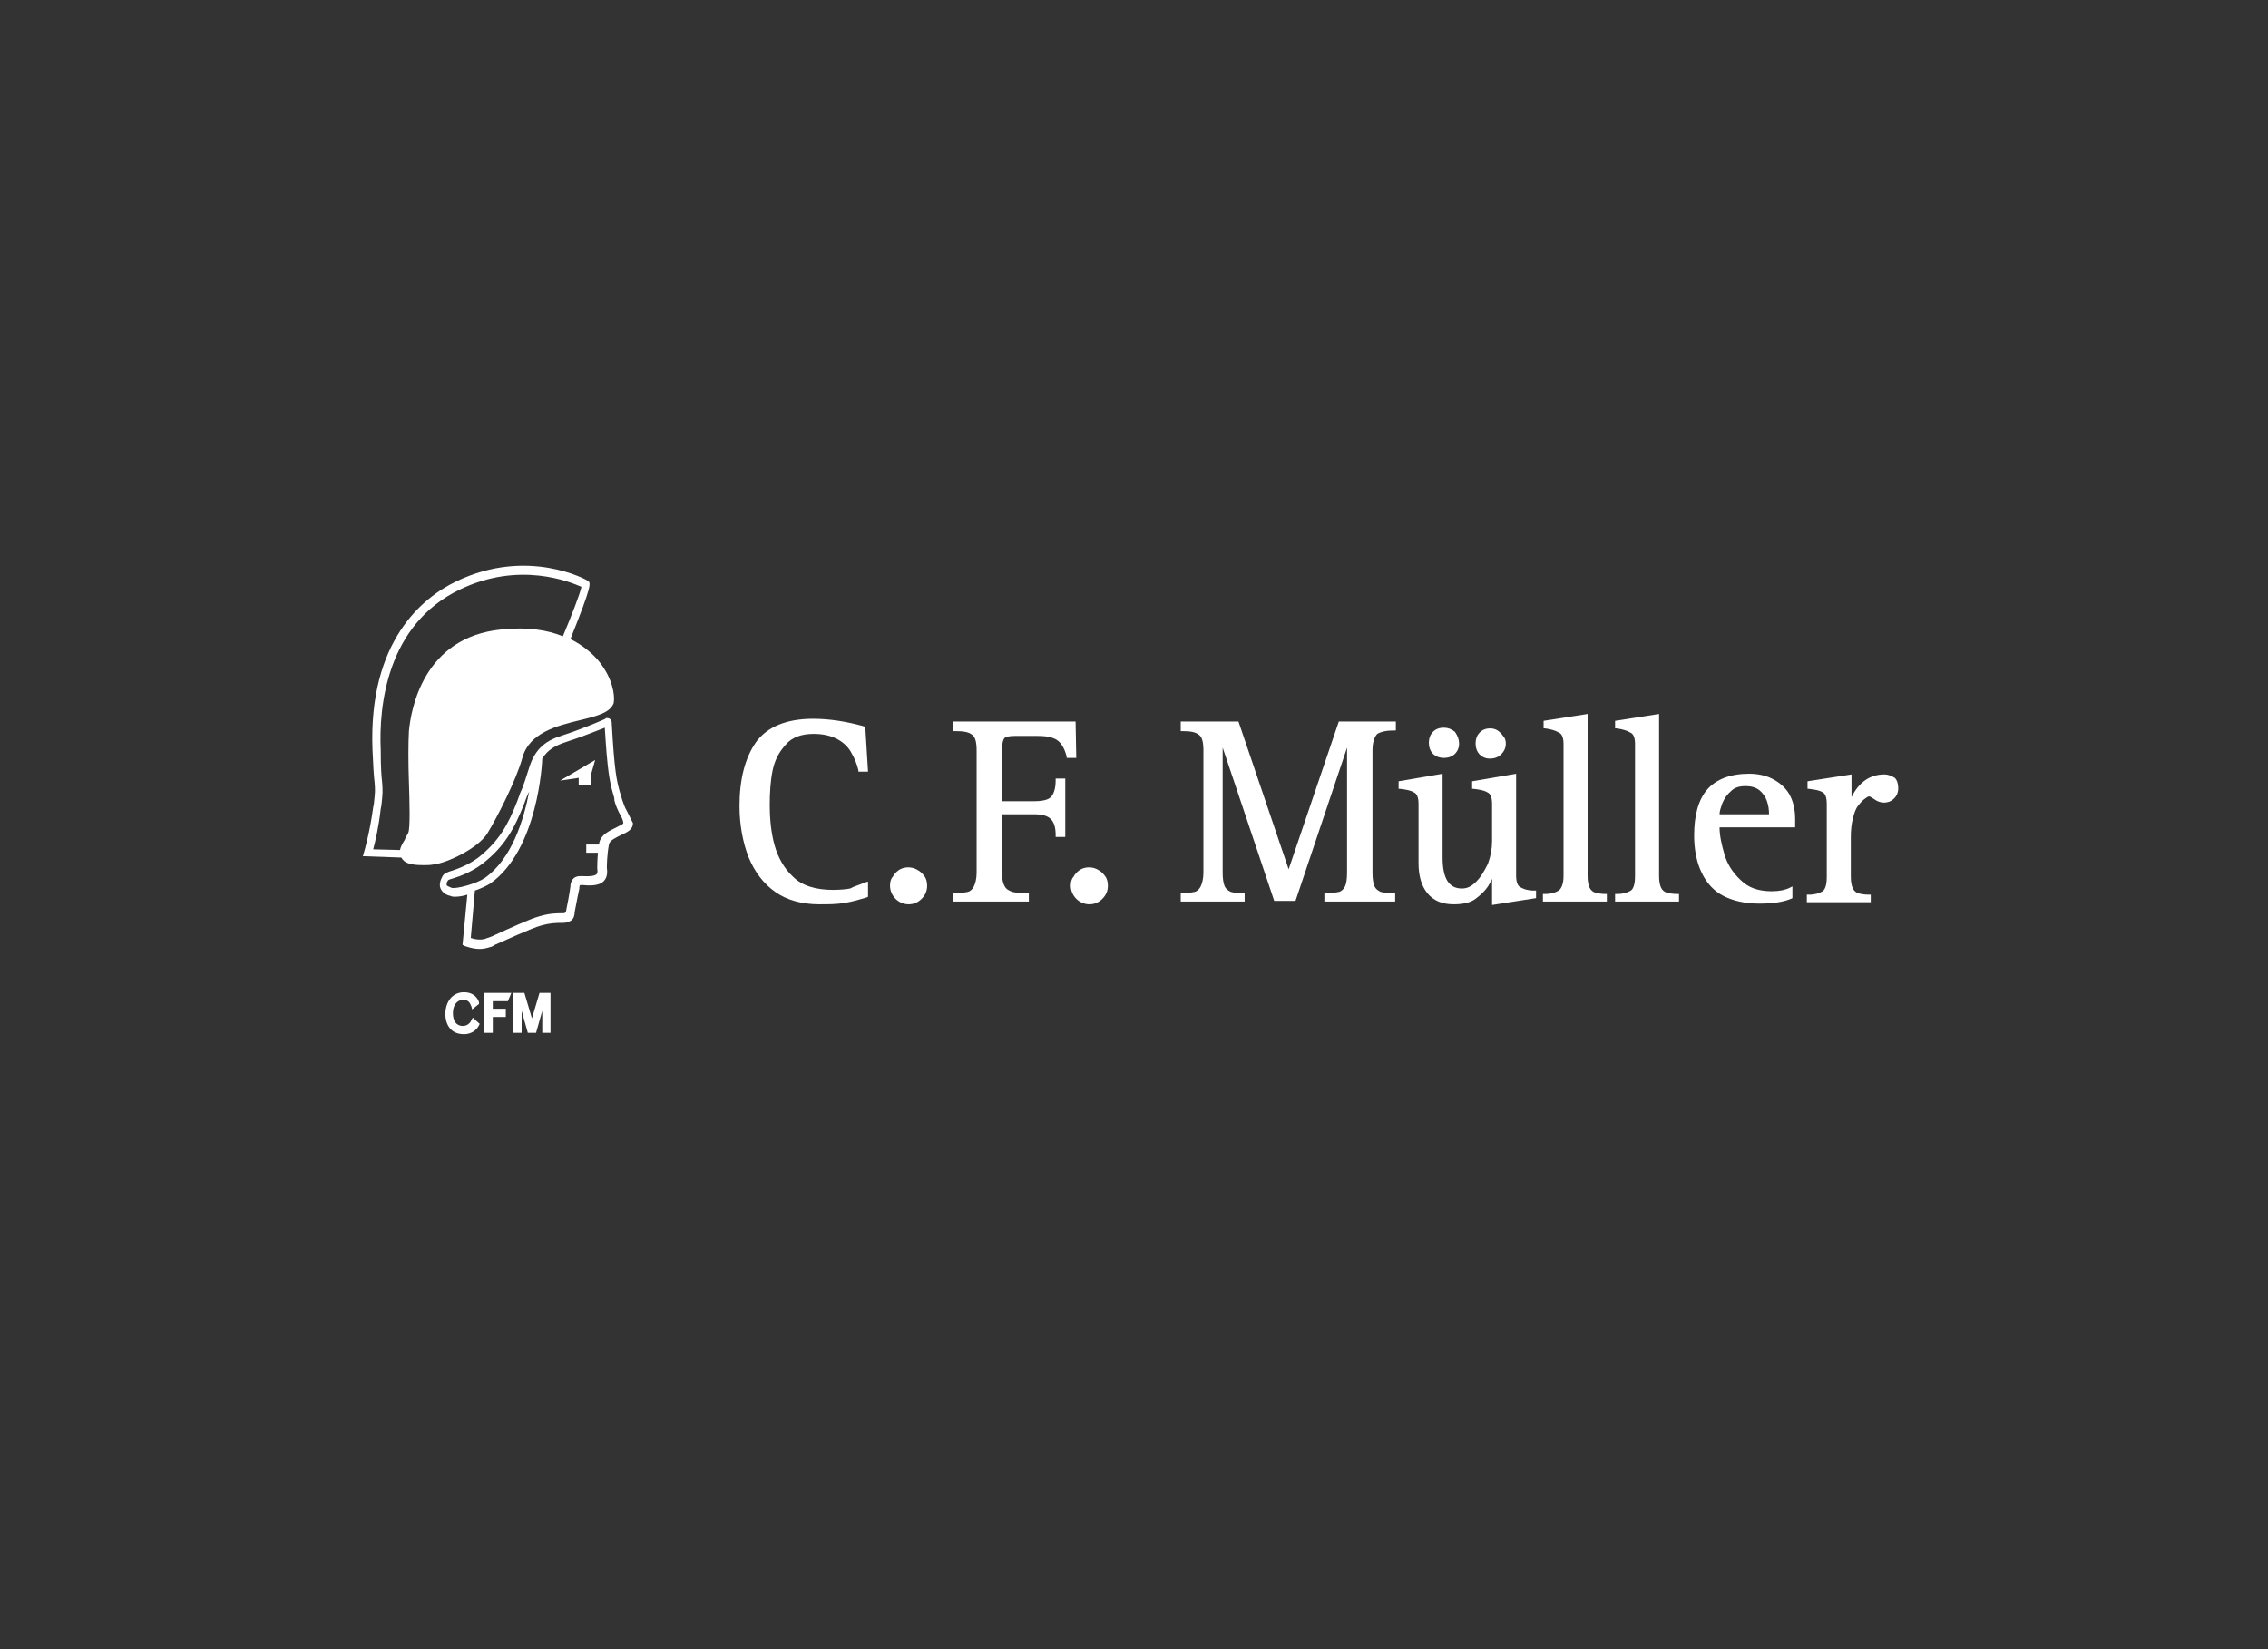 <?xml version="1.0" encoding="utf-8"?>
<!-- Generator: Adobe Illustrator 26.0.1, SVG Export Plug-In . SVG Version: 6.00 Build 0)  -->
<svg version="1.1" id="Ebene_1" xmlns="http://www.w3.org/2000/svg" xmlns:xlink="http://www.w3.org/1999/xlink" x="0px" y="0px"
	 viewBox="0 0 330 240" style="enable-background:new 0 0 330 240;" xml:space="preserve">
<rect x="0" y="0" width="330" height="240" fill="#333333" stroke="none"/>
<style type="text/css">
	.st0{fill:#FFFFFF;}
</style>
<g>
	<path class="st0" d="M81.5,113.6l2.7-0.4v1H86v-1.5l0.6-2.1L81.5,113.6z M84.2,112.7L84.2,112.7L84.2,112.7L84.2,112.7z"/>
	<polygon class="st0" points="84.2,112.6 84.2,112.7 84.1,112.7 	"/>
	<path class="st0" d="M91.2,118c-0.3-0.5-0.5-1.1-0.7-1.7c-0.1-0.4-0.2-0.7-0.3-1c-0.5-1.8-0.8-3.1-1.2-10.2c0-0.3-0.3-0.6-0.6-0.6
		c-0.1,0-0.1,0-0.2,0c0,0-0.1,0-0.1,0.1c0,0,0,0,0,0c-0.2,0.1-2.9,1.3-6.2,2.4c-2.3,0.7-4,1.8-4.9,4.7c-0.6,1.9-0.7,2.2-1,3
		c-0.2,0.4-0.4,0.9-0.7,1.8c-1.4,3.6-2.7,5.9-5.7,8.3c-1.5,1.1-2.9,1.6-3.8,1.9c-0.7,0.2-1.2,0.4-1.4,0.8c-0.4,0.7-0.5,1.3-0.3,1.8
		c0.3,0.7,1,1,1.5,1.1c0.2,0.1,0.4,0.1,0.6,0.1c0.5,0,1.2-0.1,1.8-0.3l-0.7,7.3l0.4,0.2c0.1,0,1,0.4,2.1,0.4c0.5,0,1-0.1,1.6-0.3
		c0.1,0,0.3-0.1,0.6-0.3c1.4-0.6,5.5-2.5,6.7-2.8c1.4-0.4,2.4-0.4,3.1-0.4c0.3,0,0.5,0,0.7-0.1c0.9-0.2,1-0.7,1.1-1.2
		c0-0.1,0-0.1,0-0.2c0.1-0.4,0.3-1.7,0.7-3.5l0-0.2c0-0.3,0.1-0.3,0.3-0.3c0,0,0.1,0,0.2,0c0.9,0.1,2,0.1,2.7-0.3
		c0.5-0.3,1-0.9,0.8-2.2c0-0.2,0-1.8,0.3-3.4c0.1-0.6,1-1,1.8-1.4c0.9-0.4,1.7-0.8,1.7-1.7C91.8,119.2,91.5,118.6,91.2,118z
		 M65.7,129.2c-0.5-0.2-0.7-0.3-0.7-0.4c0-0.1-0.1-0.3,0.2-0.7c0.1-0.1,0.5-0.2,0.8-0.3c1-0.3,2.6-0.9,4.2-2.1
		c3.2-2.5,4.6-5,6.1-8.8c0.3-0.9,0.5-1.3,0.7-1.7c-0.8,4.1-2.5,9.8-6.5,12.6C69.3,128.6,66.4,129.4,65.7,129.2z M89.7,120.4
		c-1,0.5-2.2,1-2.5,2.2c0,0.1,0,0.2-0.1,0.3h-1.8v1.2H87c-0.1,1.1-0.1,2.1-0.1,2.3c0.1,0.5,0,0.8-0.2,0.9c-0.5,0.3-1.7,0.2-2,0.2
		c-0.2,0-0.3,0-0.3,0c-1,0-1.3,0.7-1.4,1.3l0,0.2c-0.1,0.8-0.5,3-0.6,3.4c0,0.2-0.1,0.3-0.1,0.4v0c0,0,0,0,0,0c0,0-0.1,0-0.2,0.1
		c-0.1,0-0.2,0-0.4,0c-0.7,0-1.8,0-3.4,0.5c-1.1,0.3-4.2,1.7-6.8,2.9c-0.3,0.1-0.5,0.2-0.6,0.2c-0.8,0.4-1.8,0.2-2.4,0l0.6-6.9
		c0.9-0.3,1.7-0.7,2.2-1c7-4.9,7.6-17.7,7.6-18.2c0,0,0,0,0,0c0.8-1.3,1.9-1.9,3.4-2.4c2.5-0.8,4.6-1.7,5.7-2.1
		c0.4,6.5,0.7,7.8,1.2,9.6c0.1,0.3,0.2,0.6,0.2,1c0.2,0.8,0.5,1.4,0.8,2c0.3,0.5,0.5,1,0.5,1.3C90.6,120,90,120.2,89.7,120.4z"/>
	<path class="st0" d="M125.9,128.4l0.4-0.1v2.2l-0.2,0.1c-1,0.3-2,0.6-3.2,0.8s-2.4,0.2-3.7,0.2c-2.5,0-4.7-0.6-6.4-1.8
		c-1.7-1.2-3-2.9-3.9-5.1c-0.8-2.1-1.3-4.6-1.3-7.4c0-3.9,0.8-7,2.4-9.3c1.6-2.2,4.4-3.4,8.3-3.4c2.4,0,4.9,0.4,7.4,1.1l0.2,0.1
		l0.4,6.5h-1.4l0-0.2c-0.2-0.9-0.6-1.8-1-2.5c-0.4-0.8-1.1-1.5-2-2s-2.1-0.8-3.5-0.8c-1.8,0-3.2,0.5-4.1,1.6c-1,1.1-1.6,2.3-1.9,3.8
		c-0.3,1.5-0.4,3.2-0.4,4.9c0,2.1,0.2,4.1,0.7,5.9c0.5,1.8,1.4,3.4,2.7,4.6c1.3,1.3,3.3,1.9,5.8,1.9c1.1,0,2-0.1,2.5-0.2
		C124.2,129,125,128.8,125.9,128.4z"/>
	<path class="st0" d="M134.9,128.9c0,0.8-0.3,1.4-0.8,1.9c-0.5,0.5-1.1,0.8-1.9,0.8c-0.7,0-1.4-0.3-1.9-0.8
		c-0.5-0.5-0.8-1.2-0.8-1.9c0-0.5,0.1-1,0.4-1.3c0.2-0.4,0.5-0.7,0.9-1c0.8-0.5,1.9-0.5,2.7,0c0.4,0.2,0.7,0.5,1,0.9
		S134.9,128.4,134.9,128.9z"/>
	<g>
		<path class="st0" d="M156.6,110.3h-1.4l0-0.2c-0.3-1.2-0.8-2-1.4-2.4c-0.6-0.4-1.5-0.6-2.8-0.6h-3.4c-0.6,0-1.1,0.1-1.3,0.2
			c-0.2,0.1-0.3,0.3-0.4,0.7c-0.1,0.4-0.1,1.1-0.1,2.1v6.5h4.6c1.3,0,2.1-0.2,2.5-0.6s0.7-1.2,0.7-2.4v-0.3h1.4v8.5h-1.4v-0.3
			c0-1-0.2-1.8-0.7-2.3c-0.5-0.5-1.3-0.7-2.5-0.7h-4.6v8.5c0,0.9,0.1,1.5,0.4,2c0.2,0.4,0.6,0.6,1.1,0.8c0.5,0.1,1.2,0.2,2.1,0.2
			h0.3v1.2h-11V130h0.3c0.7,0,1.3-0.1,1.8-0.2c0.4-0.1,0.7-0.4,0.9-0.8c0.2-0.4,0.4-1.1,0.4-2v-17.8c0-1.2-0.2-2-0.7-2.3
			c-0.5-0.4-1.3-0.5-2.4-0.5h-0.3V105h17.8L156.6,110.3z"/>
	</g>
	<path class="st0" d="M161.2,128.9c0,0.8-0.3,1.4-0.8,1.9c-0.5,0.5-1.1,0.8-1.9,0.8c-0.7,0-1.4-0.3-1.9-0.8
		c-0.5-0.5-0.8-1.2-0.8-1.9c0-0.5,0.1-1,0.4-1.3c0.2-0.4,0.5-0.7,0.9-1c0.8-0.5,1.9-0.5,2.7,0c0.4,0.2,0.7,0.5,1,0.9
		S161.2,128.4,161.2,128.9z"/>
	<path class="st0" d="M199.7,109.2v17.8c0,0.9,0.1,1.5,0.3,2c0.2,0.4,0.5,0.6,0.9,0.8c0.5,0.1,1,0.2,1.8,0.2h0.3v1.2h-10.3V130h0.3
		c0.7,0,1.3-0.1,1.8-0.2c0.4-0.1,0.7-0.4,0.9-0.8c0.2-0.4,0.3-1.1,0.3-2v-18.2l-7.5,22.3h-3.1l-7.5-22.3v18.2c0,0.9,0.1,1.5,0.3,2
		c0.2,0.4,0.5,0.6,0.9,0.8c0.4,0.1,1,0.2,1.8,0.2h0.2v1.2h-9.3V130h0.2c0.7,0,1.3-0.1,1.8-0.2c0.4-0.1,0.7-0.4,0.9-0.8
		c0.2-0.4,0.4-1.1,0.4-2v-17.8c0-1.2-0.2-2-0.7-2.3c-0.5-0.4-1.3-0.5-2.4-0.5h-0.2V105h8.4l7.3,21.5l7.3-21.5h8.3v1.3h-0.3
		c-1.1,0-1.9,0.2-2.4,0.5C200,107.2,199.7,108,199.7,109.2z"/>
	<path class="st0" d="M223.5,129.6v1.1l-6.4,1v-3.8c-0.2,0.4-0.4,0.8-0.6,1.1c-0.4,0.6-1,1.2-1.8,1.8c-0.8,0.6-1.9,0.8-3.2,0.8
		c-1.6,0-2.9-0.5-3.8-1.6c-0.9-1.1-1.3-2.6-1.3-4.4v-8.6c0-0.9-0.2-1.5-0.7-1.7c-0.5-0.3-1.2-0.4-2-0.5l-0.2,0v-1.1l6.4-1.1v12.2
		c0,3,0.9,4.5,2.8,4.5c0.8,0,1.4-0.3,2.1-1c0.7-0.7,1.2-1.6,1.7-2.6c0.4-1.1,0.6-2.2,0.6-3.3v-5.4c0-0.9-0.2-1.5-0.7-1.7
		c-0.5-0.3-1.2-0.4-2-0.5l-0.2,0v-1.1l6.4-1.1v14.8c0,0.9,0.2,1.5,0.6,1.7c0.5,0.3,1.1,0.5,2,0.5L223.5,129.6z"/>
	<path class="st0" d="M219.1,108.2c0,0.6-0.2,1.1-0.7,1.6c-0.4,0.4-1,0.6-1.6,0.6c-0.6,0-1.1-0.2-1.5-0.6c-0.4-0.4-0.6-1-0.6-1.6
		c0-0.6,0.2-1.2,0.6-1.6c0.4-0.4,0.9-0.6,1.5-0.6c0.4,0,0.8,0.1,1.1,0.3c0.3,0.2,0.6,0.5,0.8,0.8C219,107.4,219.1,107.8,219.1,108.2
		z"/>
	<path class="st0" d="M212.3,108.2c0,0.6-0.2,1.1-0.6,1.5c-0.4,0.4-1,0.6-1.6,0.6c-0.6,0-1.2-0.2-1.6-0.6c-0.4-0.4-0.6-1-0.6-1.6
		c0-0.6,0.2-1.2,0.6-1.6c0.4-0.4,0.9-0.6,1.6-0.6c0.6,0,1.1,0.2,1.6,0.6C212.1,107.1,212.3,107.6,212.3,108.2z"/>
	<path class="st0" d="M233.8,130.1v1.1h-9.3v-1.1h0.3c0.9,0,1.5-0.2,2-0.5c0.4-0.3,0.7-1,0.7-2.1v-19.2c0-0.9-0.2-1.5-0.7-1.7
		c-0.5-0.3-1.2-0.5-2-0.6l-0.2,0v-1.1l6.4-1v23.6c0,0.7,0.1,1.3,0.3,1.7c0.2,0.4,0.5,0.6,0.8,0.7c0.4,0.1,0.9,0.2,1.5,0.2H233.8z"/>
	<path class="st0" d="M244.3,130.1v1.1H235v-1.1h0.3c0.9,0,1.5-0.2,2-0.5c0.4-0.3,0.6-1,0.6-2.1v-19.2c0-0.9-0.2-1.5-0.7-1.7
		c-0.5-0.3-1.2-0.5-2-0.6l-0.2,0v-1.1l6.4-1v23.6c0,0.7,0.1,1.3,0.3,1.7c0.2,0.4,0.5,0.6,0.8,0.7c0.4,0.1,0.9,0.2,1.5,0.2H244.3z"/>
	<path class="st0" d="M261.2,119.2c0-1.4-0.3-2.7-0.9-3.7c-0.6-1-1.5-1.7-2.5-2.2c-1-0.5-2.2-0.7-3.3-0.7c-2.7,0-4.8,0.8-6.1,2.3
		c-1.3,1.5-1.9,3.8-1.9,6.7c0,2.1,0.4,4,1.1,5.4c0.7,1.5,1.8,2.7,3.2,3.4c1.4,0.7,3.1,1.1,5.2,1.1c1.8,0,3.4-0.2,4.6-0.7l0.2-0.1
		V129l-0.4,0.2c-0.6,0.3-1.5,0.5-2.6,0.5c-1.9,0-3.4-0.5-4.5-1.6c-1.2-1.1-2-2.4-2.4-3.8c-0.4-1.4-0.7-2.7-0.7-3.9h11V119.2z
		 M250.2,118.5c0-0.5,0.2-1,0.4-1.6c0.3-0.7,0.7-1.3,1.3-1.8c0.5-0.5,1.2-0.7,2.1-0.7c0.8,0,1.5,0.2,2,0.6c0.5,0.4,0.9,1,1.1,1.6
		c0.2,0.6,0.3,1.2,0.3,1.9H250.2z"/>
	<path class="st0" d="M276.2,114.7c0,0.6-0.2,1.1-0.6,1.5c-0.4,0.4-0.9,0.6-1.5,0.6c-0.5,0-1-0.2-1.4-0.5c-0.6-0.4-0.7-0.4-0.7-0.4
		c-0.1,0-0.2,0-0.6,0.3c-0.3,0.2-0.6,0.5-1,1s-0.6,1.1-0.8,1.9c-0.2,0.8-0.3,1.7-0.3,2.7v5.8c0,0.7,0.1,1.3,0.3,1.7
		c0.2,0.4,0.5,0.6,0.8,0.7c0.4,0.1,0.9,0.2,1.5,0.2h0.3v1.1h-9.3v-1.1h0.3c0.9,0,1.5-0.2,2-0.5c0.4-0.3,0.6-1,0.6-2.1V117
		c0-0.9-0.2-1.5-0.6-1.7c-0.5-0.3-1.2-0.4-2-0.5l-0.2,0v-1.1l6.4-1v3.3c1.1-2.2,2.7-3.3,4.8-3.3c0.5,0,1,0.2,1.5,0.5
		C276,113.5,276.2,114,276.2,114.7z"/>
	<path class="st0" d="M87.2,96.3C86.4,95.3,85,94,83,93c3.2-8,3-8.2,2.5-8.5c-0.1-0.1-8.7-4.9-19.1,0.1c-4.8,2.3-12.8,8.6-12.2,24.5
		c0.1,2.5,0.2,3.9,0.3,4.7c0.1,1.3,0.1,1.3-0.1,3.2l-0.1,0.5c-0.5,3.7-1.3,6.4-1.3,6.4l-0.2,0.7l5.6,0.2c0.1,0.2,0.2,0.3,0.4,0.5
		c0.6,0.5,1.7,0.6,2.8,0.6c0.5,0,1,0,1.5-0.1c1.9-0.2,6.4-2.3,7.8-4.5c1.3-2.1,4.2-7.7,5.1-11c1-3.7,5.1-4.7,8.4-5.5
		c2.5-0.6,4.4-1.1,4.9-2.5C89.5,101.1,89.1,98.7,87.2,96.3z M73,91.6c-11.4,1.1-13.2,11.6-13.5,14.8c-0.1,1.8-0.1,4.6,0,7.4
		c0.1,3,0.2,6.8-0.1,7.4c-0.2,0.4-0.4,0.7-0.5,1c-0.3,0.5-0.6,1-0.7,1.5l-3.9-0.1c0.3-1.1,0.8-3.2,1.1-5.9l0.1-0.5
		c0.2-1.9,0.2-2,0.1-3.4c-0.1-0.8-0.2-2.1-0.2-4.6c-0.3-6.5,0.9-18.3,11.5-23.4c8.7-4.2,16.1-1.1,17.7-0.4c-0.2,1-1.4,4.1-2.7,7.2
		C79.7,91.7,76.8,91.2,73,91.6z"/>
	<path class="st0" d="M69.8,149l-0.1,0.2c-0.2,0.4-0.8,1.3-2.2,1.3c-2.2,0-2.7-1.8-2.7-2.9c0-1.9,1.1-3.2,2.7-3.2
		c1.8,0,2.2,1.4,2.2,1.5l0,0.2l-1,0.8l-0.1-0.4c-0.2-0.5-0.4-1-1.2-1c-0.9,0-1.5,0.8-1.5,1.9c0,1.7,1,1.9,1.4,1.9
		c0.4,0,0.7-0.1,1-0.4c0.1-0.1,0.2-0.2,0.3-0.5l0.2-0.3L69.8,149z"/>
	<polygon class="st0" points="71.7,145.7 71.7,146.8 73.6,146.8 73.6,148 71.7,148 71.7,150.3 70.4,150.3 70.4,144.5 74.4,144.5 
		73.9,145.7 	"/>
	<polygon class="st0" points="80.1,144.5 80.1,150.3 78.9,150.3 78.9,147.1 78,150.3 76.8,150.3 75.9,147.1 75.9,150.3 74.7,150.3 
		74.7,144.5 76.3,144.5 77.4,148.2 78.5,144.5 	"/>
</g>
</svg>
